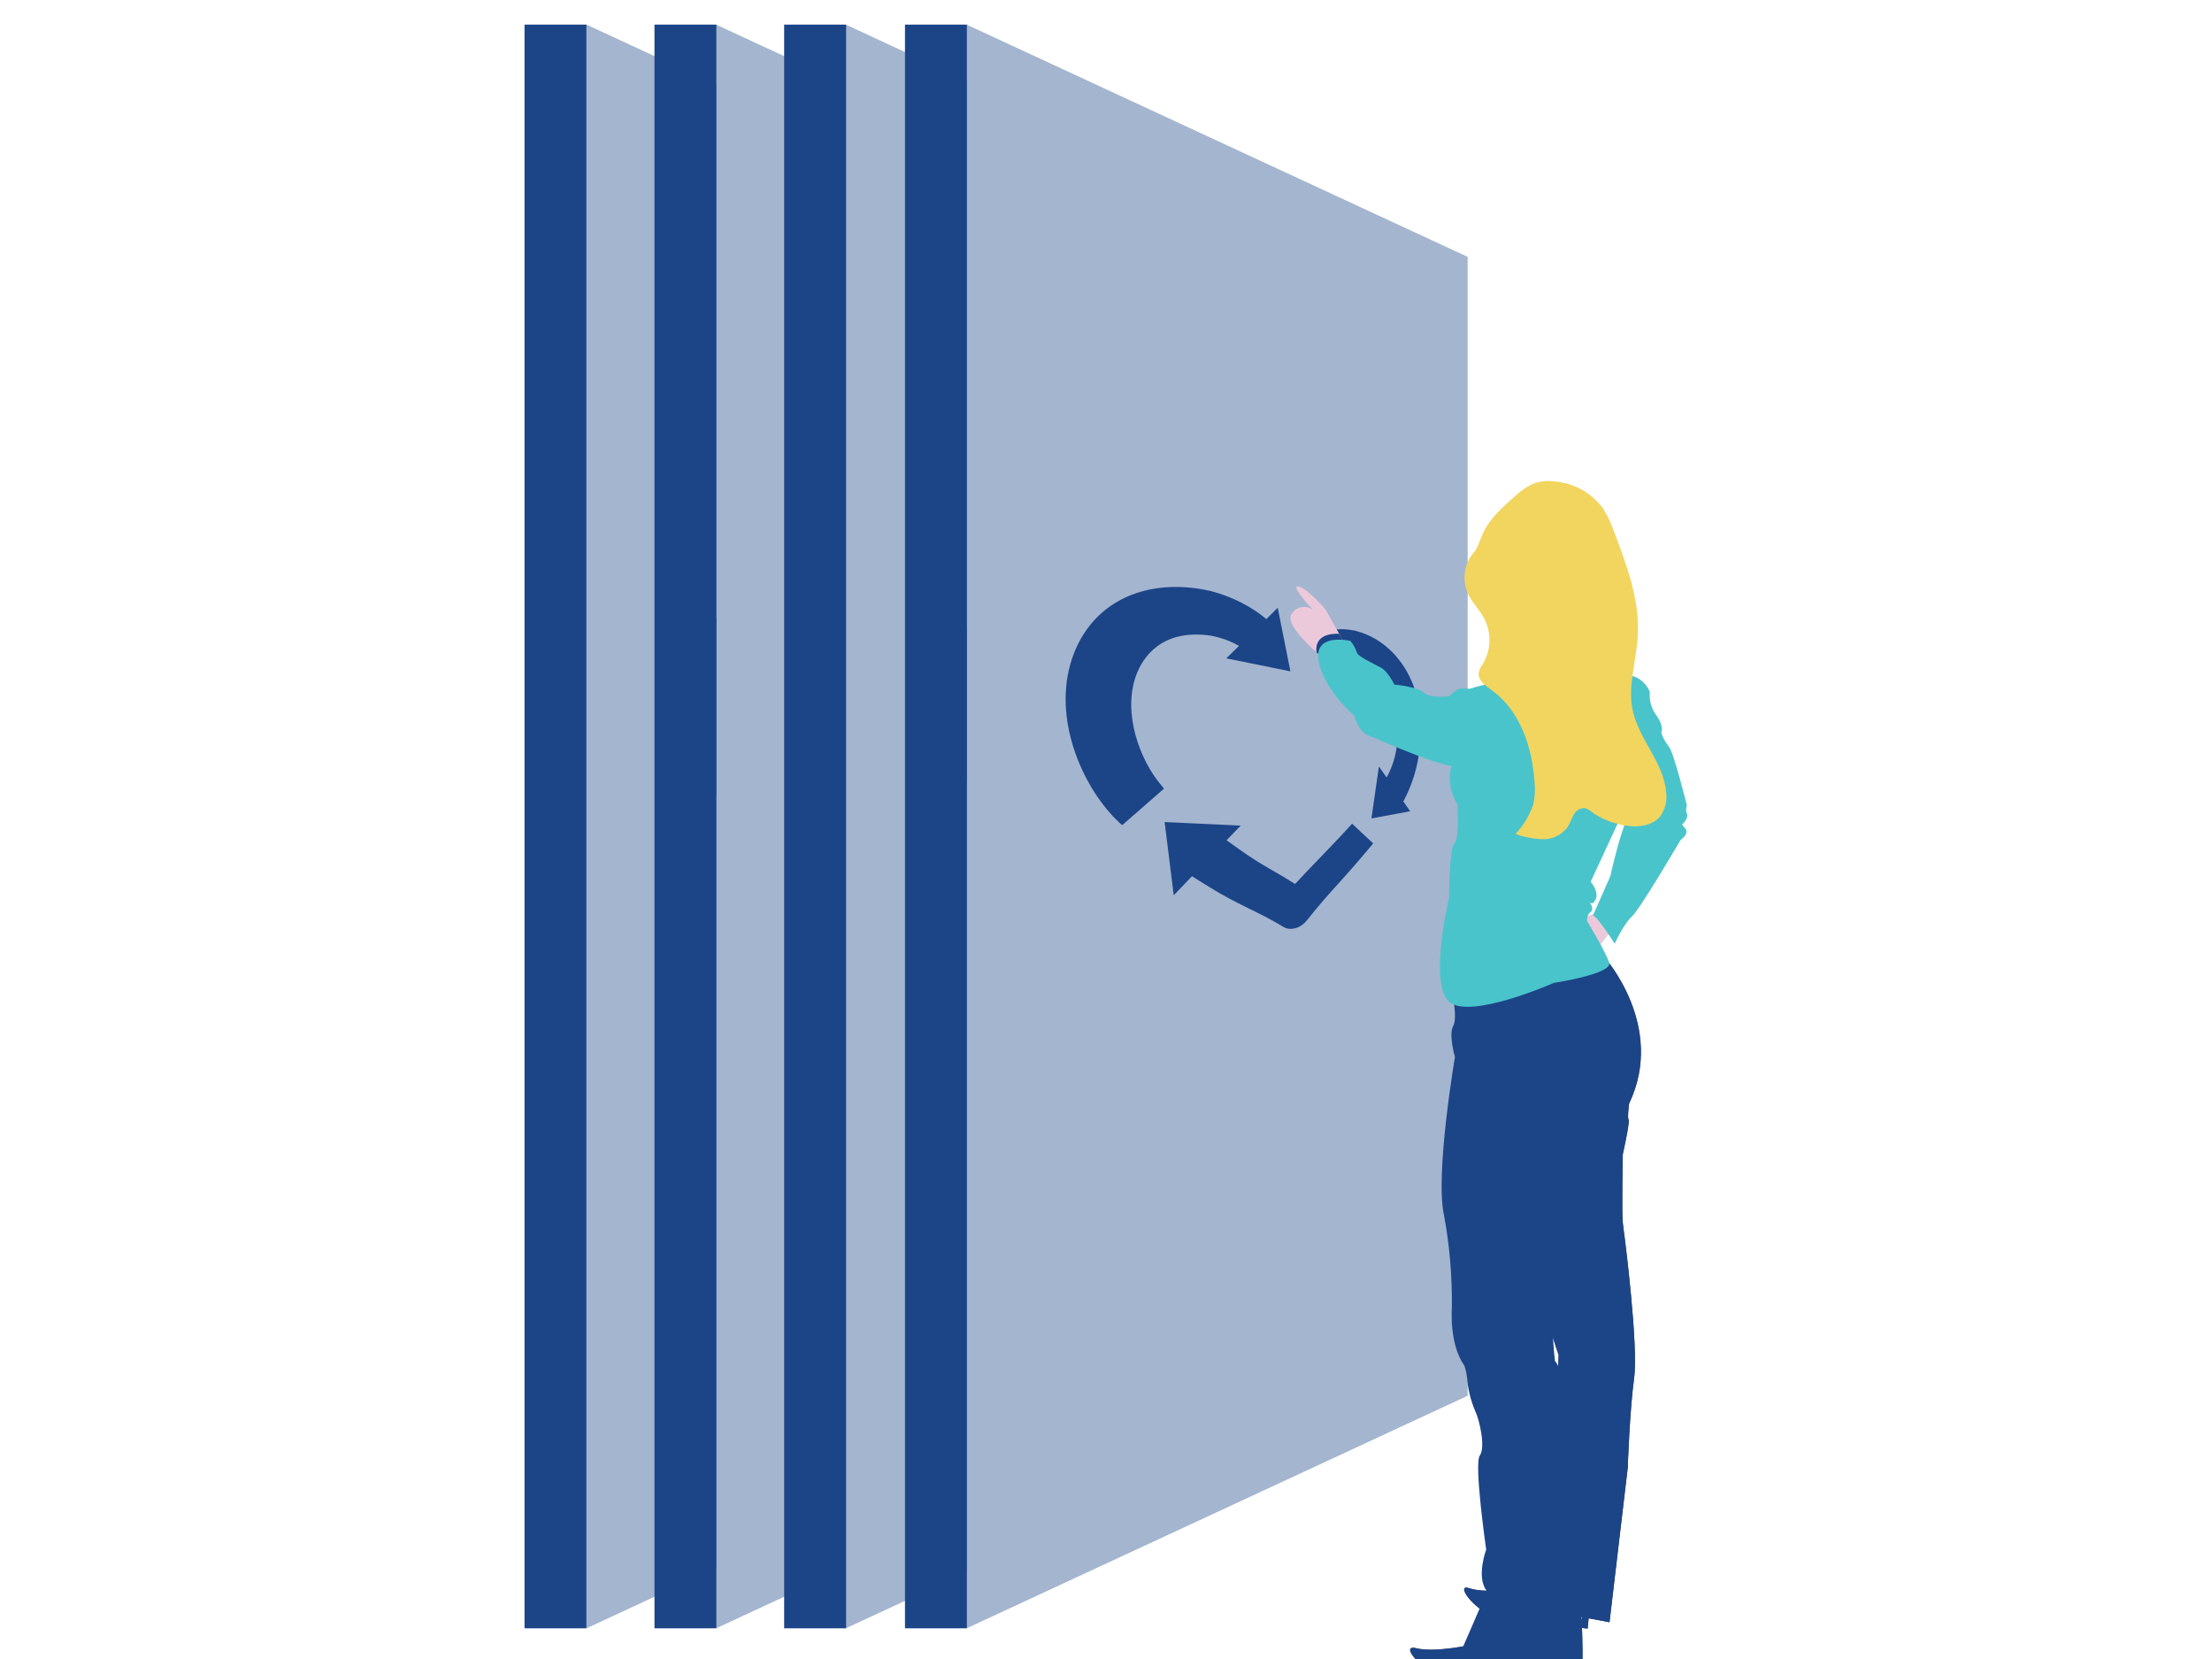 <svg xmlns="http://www.w3.org/2000/svg" xmlns:xlink="http://www.w3.org/1999/xlink"
    id="_x38_3b95cf8-345b-454a-b8f1-f6ca7493daa9" x="0px" y="0px" viewBox="0 0 800 600"
    xml:space="preserve"><g>	<g>		<g>			<polygon fill="#A4B5CF" points="393.3,504.8 212.1,588.9 212.1,8.9 393.3,92.9    "></polygon>		</g>		<g>			<rect x="189.7" y="8.9" fill="#1C4588" width="22.4" height="580"></rect>		</g>		<g>			<path fill="#1C4588" d="M282.4,283.9c-7.6-9-13.9-25.7-9.1-39.4c2.4-6.7,9.2-17.2,27.2-14.6c3.9,0.8,7.2,2,10.1,3.7l-4.6,4.5     l23.2,4.7l-4.6-23l-4.1,4.1c-5.5-4.6-12.3-8.1-20.3-10.2c-0.2,0-0.3-0.1-0.5-0.1c-21.8-4.7-41.2,3.2-48.8,22.7     c-8.2,21.1,1.7,45.6,14.1,58.9c0.6,0.6,1.1,1.2,1.7,1.7l0.6,0.6c0.4,0.3,0.7,0.7,1.1,0.9l15.1-13.2l-0.2-0.2     C283,284.6,282.7,284.2,282.4,283.9z"></path>		</g>		<g>			<path fill="#1C4588" d="M340.5,309.6c-3.3,3.4-6.5,6.7-9.6,10.1c-3-1.9-5.7-3.5-8.2-4.9c-4-2.3-7.5-4.4-12.1-7.7     c-1.4-1-2.8-2-4.2-3l-0.3-0.2l5.1-5.3l-27.5-1.3l3.3,26.5l6.6-6.9l1.6,1c1.5,1,3.1,1.9,4.5,2.8c5.6,3.5,9.9,5.6,14.3,7.8     c3.9,1.9,7.8,3.8,12.8,6.8c1.2,0.7,2.7,0.8,4.2,0.4c1.6-0.4,3.1-1.5,4.3-3c3.5-4.5,7.7-9.3,12.1-14.1c3.8-4.2,7.5-8.5,11.2-12.9     c0.2-0.2,0.3-0.4,0.5-0.7l-7.6-7.1C347.9,301.9,344.2,305.7,340.5,309.6z"></path>		</g>		<g>			<path fill="#1C4588" d="M375.8,271.1c1.3-11.8-0.5-21.8-5.4-29.6c-2.9-4.6-8.3-10.8-17.5-13.3c-0.1,0-0.2-0.1-0.3-0.1     c-5-0.9-8.5-1.1-16.8,2.6l7.4,12.5c0.1,0,1.5-1,1.6-1.1c2.4-1.4,5.2-1.8,8.5-1.5c4.6,1,8.3,3.5,11,7.6c4.1,6.1,4.1,14.6,3.4,20.7     c-0.5,4.5-1.7,8.4-3.8,12.3l-2.8-4l-2.7,18.8l14-2.6l-2.5-3.6c0.1-0.1,0.2-0.3,0.3-0.4C373.3,283.5,375.1,277.8,375.8,271.1z"></path>		</g>	</g>	<g>		<g>			<polygon fill="#A4B5CF" points="440.2,504.8 259,588.9 259,8.9 440.2,92.9    "></polygon>		</g>		<g>			<rect x="236.7" y="8.9" fill="#1C4588" width="22.4" height="580"></rect>		</g>		<g>			<path fill="#1C4588" d="M329.3,283.9c-7.6-9-13.9-25.7-9.1-39.4c2.4-6.7,9.2-17.2,27.2-14.6c3.9,0.8,7.2,2,10.1,3.7l-4.6,4.5     l23.2,4.7l-4.6-23l-4.1,4.1c-5.5-4.6-12.3-8.1-20.3-10.2c-0.2,0-0.3-0.1-0.5-0.1c-21.8-4.7-41.2,3.2-48.8,22.7     c-8.2,21.1,1.7,45.6,14.1,58.9c0.6,0.6,1.1,1.2,1.7,1.7l0.6,0.6c0.4,0.3,0.7,0.7,1.1,0.9l15.1-13.2l-0.2-0.2     C329.9,284.6,329.6,284.2,329.3,283.9z"></path>		</g>		<g>			<path fill="#1C4588" d="M387.4,309.6c-3.3,3.4-6.5,6.7-9.6,10.1c-3-1.9-5.7-3.5-8.2-4.9c-4-2.3-7.5-4.4-12.1-7.7     c-1.4-1-2.8-2-4.2-3l-0.3-0.2l5.1-5.3l-27.5-1.3l3.3,26.5l6.6-6.9l1.6,1c1.5,1,3.1,1.9,4.5,2.8c5.6,3.5,9.9,5.6,14.3,7.8     c3.9,1.9,7.8,3.8,12.8,6.8c1.2,0.7,2.7,0.8,4.2,0.4c1.6-0.4,3.1-1.5,4.3-3c3.5-4.5,7.7-9.3,12.1-14.1c3.8-4.2,7.5-8.5,11.2-12.9     c0.2-0.2,0.3-0.4,0.5-0.7l-7.6-7.1C394.8,301.9,391.1,305.7,387.4,309.6z"></path>		</g>		<g>			<path fill="#1C4588" d="M422.8,271.1c1.3-11.8-0.5-21.8-5.4-29.6c-2.9-4.6-8.3-10.8-17.5-13.3c-0.1,0-0.2-0.1-0.3-0.1     c-5-0.9-8.5-1.1-16.8,2.6l7.4,12.5c0.1,0,1.5-1,1.6-1.1c2.4-1.4,5.2-1.8,8.5-1.5c4.6,1,8.3,3.5,11,7.6c4.1,6.1,4.1,14.6,3.4,20.7     c-0.5,4.5-1.7,8.4-3.8,12.3l-2.8-4l-2.7,18.8l14-2.6l-2.5-3.6c0.1-0.1,0.2-0.3,0.3-0.4C420.2,283.5,422,277.8,422.8,271.1z"></path>		</g>	</g>	<g>		<g>			<polygon fill="#A4B5CF" points="487.2,504.8 305.9,588.9 305.9,8.9 487.2,92.9    "></polygon>		</g>		<g>			<rect x="283.6" y="8.9" fill="#1C4588" width="22.4" height="580"></rect>		</g>		<g>			<path fill="#1C4588" d="M376.2,283.9c-7.6-9-13.9-25.7-9.1-39.4c2.4-6.7,9.2-17.2,27.2-14.6c3.9,0.8,7.2,2,10.1,3.7l-4.6,4.5     l23.2,4.7l-4.6-23l-4.1,4.1c-5.5-4.6-12.3-8.1-20.3-10.2c-0.2,0-0.3-0.1-0.5-0.1c-21.8-4.7-41.2,3.2-48.8,22.7     c-8.2,21.1,1.7,45.6,14.1,58.9c0.6,0.6,1.1,1.2,1.7,1.7l0.6,0.6c0.4,0.3,0.7,0.7,1.1,0.9l15.1-13.2l-0.2-0.2     C376.9,284.6,376.5,284.2,376.2,283.9z"></path>		</g>		<g>			<path fill="#1C4588" d="M434.3,309.6c-3.3,3.4-6.5,6.7-9.6,10.1c-3-1.9-5.7-3.5-8.2-4.9c-4-2.3-7.5-4.4-12.1-7.7     c-1.4-1-2.8-2-4.2-3L400,304l5.1-5.3l-27.5-1.3l3.3,26.5l6.6-6.9l1.6,1c1.5,1,3.1,1.9,4.5,2.8c5.6,3.5,9.9,5.6,14.3,7.8     c3.9,1.9,7.8,3.8,12.8,6.8c1.2,0.7,2.7,0.8,4.2,0.4c1.6-0.4,3.1-1.5,4.3-3c3.5-4.5,7.7-9.3,12.1-14.1c3.8-4.2,7.5-8.5,11.2-12.9     c0.2-0.2,0.3-0.4,0.5-0.7l-7.6-7.1C441.8,301.9,438.1,305.7,434.3,309.6z"></path>		</g>		<g>			<path fill="#1C4588" d="M469.7,271.1c1.3-11.8-0.5-21.8-5.4-29.6c-2.9-4.6-8.3-10.8-17.5-13.3c-0.1,0-0.2-0.1-0.3-0.1     c-5-0.9-8.5-1.1-16.8,2.6l7.4,12.5c0.1,0,1.5-1,1.6-1.1c2.4-1.4,5.2-1.8,8.5-1.5c4.6,1,8.3,3.5,11,7.6c4.1,6.1,4.1,14.6,3.4,20.7     c-0.5,4.5-1.7,8.4-3.8,12.3l-2.8-4l-2.7,18.8l14-2.6l-2.5-3.6c0.1-0.1,0.2-0.3,0.3-0.4C467.2,283.5,469,277.8,469.7,271.1z"></path>		</g>	</g>	<g>		<g>			<polygon fill="#A4B5CF" points="530.8,504.8 349.6,588.9 349.6,8.9 530.8,92.9    "></polygon>		</g>		<g>			<rect x="327.3" y="8.9" fill="#1C4588" width="22.4" height="580"></rect>		</g>		<g>			<path fill="#1C4588" d="M419.9,283.9c-7.6-9-13.9-25.7-9.1-39.4c2.4-6.7,9.2-17.2,27.2-14.6c3.9,0.8,7.2,2,10.1,3.7l-4.6,4.5     l23.2,4.7l-4.6-23l-4.1,4.1c-5.5-4.6-12.3-8.1-20.3-10.2c-0.2,0-0.3-0.1-0.5-0.1c-21.8-4.7-41.2,3.2-48.8,22.7     c-8.2,21.1,1.7,45.6,14.1,58.9c0.6,0.6,1.1,1.2,1.7,1.7l0.6,0.6c0.4,0.3,0.7,0.7,1.1,0.9l15.1-13.2l-0.2-0.2     C420.5,284.6,420.2,284.2,419.9,283.9z"></path>		</g>		<g>			<path fill="#1C4588" d="M478,309.6c-3.3,3.4-6.5,6.7-9.6,10.1c-3-1.9-5.7-3.5-8.2-4.9c-4-2.3-7.5-4.4-12.1-7.7     c-1.4-1-2.8-2-4.2-3l-0.3-0.2l5.1-5.3l-27.5-1.3l3.3,26.5l6.6-6.9l1.6,1c1.5,1,3.1,1.9,4.5,2.8c5.6,3.5,9.9,5.6,14.3,7.8     c3.9,1.9,7.8,3.8,12.8,6.8c1.2,0.7,2.7,0.8,4.2,0.4c1.6-0.4,3.1-1.5,4.3-3c3.5-4.5,7.7-9.3,12.1-14.1c3.8-4.2,7.5-8.5,11.2-12.9     c0.2-0.2,0.3-0.4,0.5-0.7l-7.6-7.1C485.4,301.9,481.7,305.7,478,309.6z"></path>		</g>		<g>			<path fill="#1C4588" d="M513.4,271.1c1.3-11.8-0.5-21.8-5.4-29.6c-2.9-4.6-8.3-10.8-17.5-13.3c-0.1,0-0.2-0.1-0.3-0.1     c-5-0.9-8.5-1.1-16.8,2.6l7.4,12.5c0.1,0,1.5-1,1.6-1.1c2.4-1.4,5.2-1.8,8.5-1.5c4.6,1,8.3,3.5,11,7.6c4.1,6.1,4.1,14.6,3.4,20.7     c-0.5,4.5-1.7,8.4-3.8,12.3l-2.8-4l-2.7,18.8l14-2.6l-2.5-3.6c0.1-0.1,0.2-0.3,0.3-0.4C510.8,283.5,512.6,277.8,513.4,271.1z"></path>		</g>	</g>	<g>		<path fill="#444053" d="M547.6,574.9c0,0-10.9,1.3-16.2-0.5s1.6,7.8,8.8,10.1c5.1,1.5,10.3,2.4,15.5,2.6l8.4-7.9l8.9,0.7l-1.6,8.8    l2.8,0.3l1.1-11.5L547.6,574.9z"></path>		<g>			<path fill="#1C4588" d="M547.6,574.9c0,0-10.9,1.3-16.2-0.5s1.6,7.8,8.8,10.1c5.1,1.5,10.3,2.4,15.5,2.6l8.4-7.9l8.9,0.7     l-1.6,8.8l2.8,0.3l1.1-11.5L547.6,574.9z"></path>		</g>		<path fill="#444053" d="M531.9,594.9c0,0-13.1,2.9-19.7,1.2c-6.6-1.6,2.9,9.3,11.8,11.3c6.3,1.2,12.7,1.7,19.2,1.4l9.3-10.6    l10.9-0.2l-0.9,10.8h3.4v-14H531.9z"></path>		<g>			<path fill="#1C4588" d="M531.9,594.9c0,0-13.1,2.9-19.7,1.2c-6.6-1.6,2.9,9.3,11.8,11.3c6.3,1.2,12.7,1.7,19.2,1.4l9.3-10.6     l10.9-0.2l-0.9,10.8h3.4v-14H531.9z"></path>		</g>		<path fill="#444053" d="M580.2,346.1c0,0,22.4,24.9,9,53c0,0-0.7,5-0.2,5.9s-2.1,12.5-2.1,12.5s-0.4,21.1,0,24.7s0.7,5.5,0.7,5.5    s5,39,3.4,50.7c-1.6,11.6-2.3,32.4-2.3,32.4l-6.6,55.9l-34.4-6.4l15.5-76.7l0.5-13.6c0,0-6.4-16.6-3.6-25.1    c2.9-8.4-0.7-115.7-0.7-115.7L580.2,346.1z"></path>		<g>			<path fill="#1C4588" d="M580.2,346.1c0,0,22.4,24.9,9,53c0,0-0.7,5-0.2,5.9s-2.1,12.5-2.1,12.5s-0.4,21.1,0,24.7s0.7,5.5,0.7,5.5     s5,39,3.4,50.7c-1.6,11.6-2.3,32.4-2.3,32.4l-6.6,55.9l-34.4-6.4l15.5-76.7l0.5-13.6c0,0-6.4-16.6-3.6-25.1     c2.9-8.4-0.7-115.7-0.7-115.7L580.2,346.1z"></path>		</g>		<g>			<path fill="#1C4588" d="M563.8,466.5c-3.9,7.5-1.4,25.8-1.4,25.8c5.2,4.5,2.3,43.5,2.3,43.5s3.6,38.5,5.8,43     c2.3,4.5,1.9,22.9,1.9,22.9c-26.3,4.8-43.5-5.6-43.5-5.6s8.4-19.2,8.6-20.1c0.1-0.5,1.2,0.9,1.6,1.3l-1.6-2.2     c-3.6-5,0-14.7,0-14.7s-4.5-31.1-2.3-34c2.2-3-0.3-13.4-1.6-15.9c-1.5-3.5-2.5-7.2-2.9-10.9c-0.1-1.9-0.5-3.9-1.1-5.7     c-5.6-7.9-4.5-20.9-4.5-20.9c0.1-11.3-0.8-22.6-2.9-33.7c-3.2-14.9,4-57,4-57s-2.4-8.2-0.6-11.3c0.8-1.4,0.7-4.6,0.3-7.8     c-0.4-3.9-1.2-7.5-1.2-7.5l48.9-8.6c1,1.7,1.9,3.4,2.8,5c16.2,29.9,5.3,41,5.3,41l-10.4,31.9     C571.4,424.9,567.7,458.9,563.8,466.5z"></path>		</g>		<g>			<path fill="#ECC9DA" d="M486.3,232.8l-7,5.8c0,0-1.4-1.1-3.2-2.7c-4.4-3.9-11.5-11.1-8.8-14.1c1.6-2.4,4.9-3,7.3-1.4     c0.1,0,0.1,0.1,0.2,0.1c-0.4-0.4-8.5-9.1-5.2-8.4c3.3,0.7,9.7,8.2,9.7,8.2l5,8.9L486.3,232.8z"></path>		</g>		<g>			<polygon fill="#ECC9DA" points="579.9,329.5 571.6,332 577.9,342.9 585,333.6    "></polygon>		</g>		<g>			<circle fill="#ECC9DA" cx="560.5" cy="203.4" r="23.4"></circle>		</g>		<g>			<path fill="#ECC9DA" d="M546.7,212c0,0,21.4,33.8,1.1,36.7c-20.3,2.9,27.2,23.5,27.2,23.5l17.7-17.9c0,0-18.4-31.9-15.5-44     C580.1,198,546.7,212,546.7,212z"></path>		</g>		<g>			<path fill="#4AC4CB" d="M600.8,265l-4.8,9.9l-5.4,11.1l-0.8,1.6l-6.4,13.8l-8.1,17.5c0,0,2.9,3.4,1.9,6.1s-2.2,1.4-2.3,1.3     c0.1,0.2,1.9,2.5,0.3,3.6c-1,0.8-1.4,2.2-1.1,3.4c0,0,6.6,10.9,7.9,14.9s-20.1,7.3-20.1,7.3s-30.3,13.4-37.8,6.8s0-37.8,0-37.8     s0-17.9,1.9-19.5s1.1-14,1.1-14c-5.2-9.5-1.6-14.9-1.6-14.9l-1.4-24.3c0,0,2.3-2.5,4.1-2.7c1.1-0.1,2.3-0.1,3.4,0     c0,0,0.9-0.3,2.3-0.7c2.9-0.8,7.6-1.9,9.3-1.1c2.5,1.3,18.6-1.9,18.6-1.9c6.9-1,13.9-1.7,20.9-1.9c2.4-0.1,4.8,0.1,7.1,0.8     c3.2,0.7,5.7,3,6.9,6c-0.3,2.9,0.5,5.8,2.2,8.2C602.1,263,600.8,265,600.8,265z"></path>		</g>		<g>			<path fill="#1C4588" d="M486.3,232.8l-7,5.8c0,0-1.4-1.1-3.2-2.7c-0.6-6,4.6-6.8,8.2-6.7L486.3,232.8z"></path>		</g>		<g>			<path fill="#4AC4CB" d="M527.4,251.6l-3,0.2c0,0-7.2,0.9-9.5-1.3c-2.3-2.2-10.6-2.9-10.6-2.9s-2.3-4.7-4.8-6.1     c-2.5-1.4-8.6-4.1-8.8-5.6c-0.5-1.5-1.3-2.9-2.3-4.1c0,0-13.4-3.2-11.5,7.3c2,10.6,12.9,19.7,12.9,19.7s1.3,5.8,5.4,7.3     c4.1,1.5,30.8,14,35.1,10.8S527.4,251.6,527.4,251.6z"></path>		</g>		<g>			<path fill="#4AC4CB" d="M597.6,262.3l3.2,2.7c0.6,1.8,1.5,3.4,2.7,4.9c1.8,1.9,6.6,21.5,6.6,21.5c-0.4,0.9-0.4,2,0,2.9     c0.7,1.4-1.4,3.6-1.4,3.6s-1.1-0.4,0.7,1.6c1.8,2-1.6,4.3-1.6,4.3s-14.7,25.1-17.7,27.8c-3,2.7-6.1,9.7-6.1,9.7s-6.4-10-7.9-10.2     l6.3-14.2c0,0,4.3-19.7,7.5-23.3c3.2-3.6-1.6-15.9-1.6-15.9L597.6,262.3z"></path>		</g>		<path fill="#F2D55F" d="M532.3,200.7c-2.8,3.9-3.4,9-1.6,13.5c1.5,3.5,4.3,6.2,6.1,9.5c2.7,5.3,2.5,11.5-0.6,16.6    c-0.7,0.9-1.2,1.9-1.4,3c-0.4,2.7,2.4,4.7,4.7,6.3c10.3,7.4,14.7,20.7,15.5,33.4c0.3,2.7,0.1,5.4-0.5,8c-1.4,4-3.5,7.6-6.4,10.6    c3.2,1.2,6.6,1.8,10,1.9c3.5,0.1,6.7-1.6,8.8-4.3c0.9-1.4,1.4-3.1,2.3-4.6c0.8-1.6,2.5-2.5,4.2-2.3c0.7,0.3,1.4,0.6,1.9,1.1    c3.9,2.9,8.6,4.7,13.5,5.3c4.2,0.5,8.9-0.2,11.6-3.4c1.8-2.5,2.6-5.6,2.2-8.7c-0.9-10.9-10.1-19.4-12.2-30.1    c-1.7-8.6,1.4-17.5,1.9-26.2c0.9-13-3.9-25.7-8.5-37.9c-1-3-2.4-5.9-4.1-8.6c-4.1-5.6-10.5-9.1-17.5-9.7c-2.5-0.3-5.1-0.1-7.6,0.8    c-2.4,1.1-4.6,2.6-6.5,4.4c-4.4,3.9-9,7.8-11.6,13.2c-1,2.2-1.7,4.5-2.9,6.6"></path>	</g></g></svg>